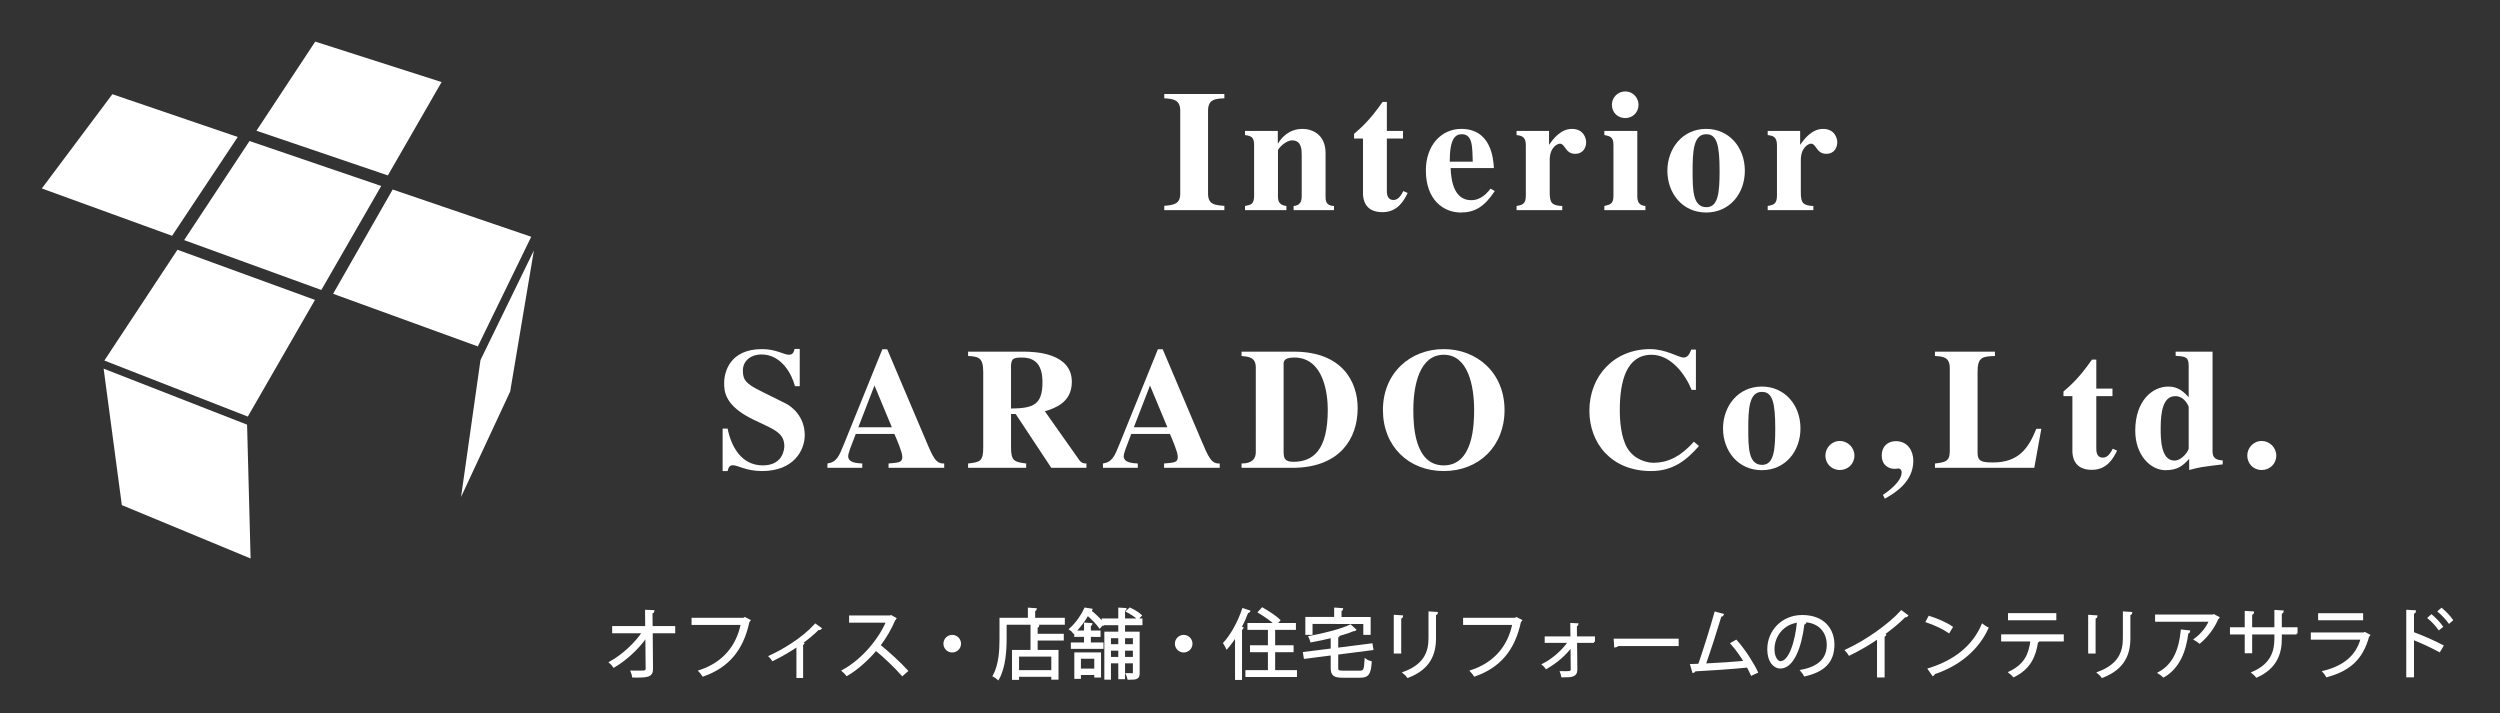 <?xml version="1.0" encoding="utf-8"?>
<!-- Generator: Adobe Illustrator 16.0.0, SVG Export Plug-In . SVG Version: 6.00 Build 0)  -->
<!DOCTYPE svg PUBLIC "-//W3C//DTD SVG 1.1//EN" "http://www.w3.org/Graphics/SVG/1.1/DTD/svg11.dtd">
<svg version="1.1" id="レイヤー_1" xmlns="http://www.w3.org/2000/svg" xmlns:xlink="http://www.w3.org/1999/xlink" x="0px"
	 y="0px" width="298.915px" height="85.25px" viewBox="0 0 298.915 85.25" enable-background="new 0 0 298.915 85.25"
	 xml:space="preserve">
<rect x="0" y="0" width="298.915" height="85.25" fill="#333333" stroke="none"/>
<g>
	<g>
		<g>
			<polygon fill="#FFFFFF" points="63.836,29.938 57.451,43.046 55.126,59.419 61,46.81 			"/>
			<polygon fill="#FFFFFF" points="29.543,50.776 12.391,44.079 14.567,60.394 29.963,66.776 			"/>
			<polygon fill="#FFFFFF" points="46.375,20.974 30.663,15.632 30.663,15.632 37.692,4.976 37.692,4.976 52.799,9.813 
				52.799,9.813 			"/>
			<polygon fill="#FFFFFF" points="20.574,28.194 5,22.534 5,22.534 13.436,11.265 13.436,11.265 28.426,16.378 28.426,16.378 			
				"/>
			<polygon fill="#FFFFFF" points="38.422,34.671 22.017,28.708 22.017,28.708 29.833,16.862 29.833,16.862 45.581,22.237 
				45.581,22.237 			"/>
			<polygon fill="#FFFFFF" points="57.131,41.419 39.827,35.128 39.827,35.128 46.95,22.659 46.95,22.659 63.516,28.31 
				63.516,28.31 			"/>
			<polygon fill="#FFFFFF" points="29.629,49.808 12.477,43.11 12.477,43.11 21.217,29.862 21.217,29.862 37.66,35.86 37.66,35.86 
							"/>
		</g>
	</g>
	<g>
		<path fill="#FFFFFF" d="M146.392,25.124h-7.186v-0.512c1.107-0.105,1.91-0.186,1.91-1.459V13.21c0-1.354-0.968-1.395-1.91-1.455
			v-0.516h7.186v0.516c-0.963,0.041-1.951,0.061-1.951,1.455v9.943c0,1.313,0.822,1.373,1.951,1.459V25.124z"/>
		<path fill="#FFFFFF" d="M159.5,25.124h-4.83v-0.492c0.678-0.061,0.969-0.41,0.969-1.174v-4.969c0-0.576-0.021-1.705-1.133-1.705
			c-0.818,0-1.705,1.01-1.705,1.193v5.48c0,0.477,0.064,1.068,1.008,1.174v0.492h-4.949v-0.492c0.736-0.145,1.088-0.225,1.088-1.234
			v-6.035c0-0.924-0.266-1.09-1.088-1.215v-0.49h3.921v1.479h0.045c0.286-0.496,1.169-1.725,2.913-1.725
			c1.129,0,2.753,0.637,2.753,2.893v5.154c0,0.498,0,1.135,1.009,1.174V25.124z"/>
		<path fill="#FFFFFF" d="M167.751,16.56h-1.93v6.182c0,0.332-0.02,1.17,0.803,1.17c0.596,0,0.941-0.639,1.168-1.068l0.516,0.23
			c-0.431,0.883-1.173,2.295-3.018,2.295c-2.222,0-2.303-1.725-2.322-2.154V16.56H161.9v-0.551c1.088-0.93,2.012-1.832,3.41-3.822
			h0.512v3.471h1.93V16.56z"/>
		<path fill="#FFFFFF" d="M173.337,19.333c0-2.834,0.702-3.285,1.46-3.285c0.722,0,0.987,0.512,1.107,0.963
			c0.166,0.617,0.166,1.686,0.187,2.322H173.337z M178.227,22.556c-0.392,0.473-1.108,1.379-2.322,1.379
			c-1.95,0-2.401-2.096-2.461-3.84h5.174c-0.06-1.113-0.325-4.684-3.9-4.684c-2.362,0-4.233,1.93-4.233,4.969
			c0,3.51,2.098,5.029,4.174,5.029c1.639,0,2.813-0.656,4.064-2.566L178.227,22.556z"/>
		<path fill="#FFFFFF" d="M186.792,25.124h-5.461v-0.492c0.656-0.125,1.106-0.205,1.106-1.234v-6.035
			c0-1.029-0.491-1.129-1.106-1.215v-0.49h3.881v1.619h0.039c0.432-0.637,1.354-1.865,2.693-1.865c1.395,0,1.705,1.107,1.705,1.6
			c0,0.537-0.292,1.379-1.319,1.379c-1.188,0-1.169-1.213-1.825-1.213c-0.311,0-1.213,0.451-1.213,1.951v3.879
			c0,1.254,0.245,1.564,1.5,1.625V25.124z"/>
		<path fill="#FFFFFF" d="M192.728,12.532c0,0.883,0.657,1.586,1.6,1.586c0.882,0,1.584-0.678,1.584-1.586
			c0-0.881-0.702-1.6-1.584-1.6C193.406,10.933,192.728,11.671,192.728,12.532z M196.735,24.632
			c-0.803-0.084-0.969-0.535-0.969-1.174v-7.801h-3.94v0.49c0.777,0.146,1.088,0.291,1.088,1.215v6.035
			c0,0.988-0.352,1.049-1.088,1.234v0.492h4.909V24.632z"/>
		<path fill="#FFFFFF" d="M202.379,20.421c0-2.342,0.101-4.373,1.625-4.373c1.249,0,1.6,1.209,1.6,4.373
			c0,2.607-0.164,4.352-1.579,4.352C202.379,24.772,202.379,22.642,202.379,20.421z M199.362,20.421
			c0,2.672,1.785,4.988,4.643,4.988c2.793,0,4.619-2.256,4.619-4.988c0-2.854-1.931-5.01-4.619-5.01
			C201.147,15.411,199.362,17.772,199.362,20.421z"/>
		<path fill="#FFFFFF" d="M216.816,25.124h-5.461v-0.492c0.658-0.125,1.109-0.205,1.109-1.234v-6.035
			c0-1.029-0.49-1.129-1.109-1.215v-0.49h3.881v1.619h0.039c0.432-0.637,1.361-1.865,2.693-1.865c1.395,0,1.707,1.107,1.707,1.6
			c0,0.535-0.291,1.379-1.314,1.379c-1.193,0-1.174-1.213-1.83-1.213c-0.307,0-1.215,0.451-1.215,1.951v3.879
			c0,1.254,0.252,1.564,1.5,1.625V25.124z"/>
		<path fill="#FFFFFF" d="M95.051,46.179c-0.371-1.439-1.605-3.801-4.026-3.801c-1.068,0-2.202,0.615-2.202,1.949
			c0,1.109,0.392,1.561,2.117,2.422l3.018,1.5c0.702,0.352,2.262,1.539,2.262,3.781c0,1.805-1.313,4.291-5.094,4.291
			c-1.951,0-2.873-0.695-3.511-0.695c-0.431,0-0.536,0.365-0.616,0.695h-0.598v-5.074h0.598c0.41,2.076,1.6,4.398,4.211,4.398
			c2.463,0,2.568-2.035,2.568-2.303c0-1.373-0.969-1.869-2.302-2.506l-1.38-0.658c-3.51-1.684-3.51-3.449-3.51-4.391
			c0-1.254,0.638-4.047,4.539-4.047c1.645,0,2.607,0.676,3.203,0.676c0.472,0,0.577-0.305,0.678-0.697h0.616v4.459H95.051z"/>
		<path fill="#FFFFFF" d="M102.627,51.083l1.931-4.99l2.075,4.99H102.627z M112.897,55.419c-0.988,0.041-1.314-0.656-2.236-2.857
			l-4.584-10.801H105.5l-4.559,11.252c-0.616,1.545-0.902,2.242-2.01,2.406v0.512h4.166v-0.512
			c-0.696-0.039-1.684-0.105-1.684-0.883c0-0.33,0.33-1.172,0.907-2.652h4.618c0.285,0.658,0.947,2.176,0.947,2.732
			c0,0.678-0.371,0.697-1.645,0.803v0.512h6.654V55.419z"/>
		<path fill="#FFFFFF" d="M120.884,43.61c0.104-0.637,0.146-0.861,1.274-0.861c1.645,0,2.486,0.881,2.486,2.953
			c0,2.672-1.068,3.123-3.761,3.143V43.61z M129.9,55.419c-0.246,0-0.552-0.02-0.843-0.391l-4.127-5.852
			c1.108-0.352,3.225-0.988,3.225-3.516c0-3.449-4.352-3.615-5.791-3.615h-6.614v0.518c1.173,0.08,1.811,0.121,1.811,1.885v9.082
			c0,1.664-0.411,1.725-1.811,1.889v0.512h6.944v-0.512c-1.358-0.186-1.81-0.246-1.81-1.889v-4.027h0.557l4.252,6.428h4.207V55.419z
			"/>
		<path fill="#FFFFFF" d="M135.571,51.083l1.931-4.99l2.076,4.99H135.571z M145.839,55.419c-0.987,0.041-1.313-0.656-2.24-2.857
			l-4.578-10.801h-0.577l-4.558,11.252c-0.617,1.545-0.902,2.242-2.011,2.406v0.512h4.167v-0.512
			c-0.697-0.039-1.686-0.105-1.686-0.883c0-0.33,0.332-1.172,0.903-2.652h4.622c0.287,0.658,0.943,2.176,0.943,2.732
			c0,0.678-0.366,0.697-1.64,0.803v0.512h6.653V55.419z"/>
		<path fill="#FFFFFF" d="M153.476,43.712c-0.02-0.451-0.039-0.963,1.273-0.963c3.536,0,4.008,4.373,4.008,6.242
			c0,4.908-1.806,6.223-4.107,6.223c-0.988,0-1.174-0.371-1.174-1.193V43.712z M148.447,55.931h6.488
			c5.176-0.166,7.396-3.369,7.396-7.145c0-3.164-1.87-6.74-7.621-6.74h-6.264v0.518c0.803,0.08,1.705,0.121,1.705,1.373V54.06
			c0,0.764-0.41,1.359-1.705,1.359V55.931z"/>
		<path fill="#FFFFFF" d="M172.621,42.417c2.873,0,3.635,3.615,3.635,6.615c0,1.783-0.125,6.613-3.635,6.613
			c-3.515,0-3.635-4.83-3.635-6.613C168.986,46.032,169.743,42.417,172.621,42.417z M172.621,41.741c-3.966,0-7.27,2.813-7.27,7.291
			c0,4.311,3.059,7.289,7.27,7.289c4.213,0,7.271-2.979,7.271-7.289C179.891,44.554,176.583,41.741,172.621,41.741z"/>
		<path fill="#FFFFFF" d="M203.143,53.323c-1.499,1.705-3.104,2.998-5.732,2.998c-4.788,0-7.375-3.369-7.375-7.209
			c0-4.168,2.958-7.371,7.271-7.371c1.851,0,3.43,1.008,3.966,1.008c0.553,0,0.737-0.432,0.943-0.949h0.557v4.811h-0.518
			c-0.717-1.791-2.44-4.193-4.783-4.193c-2.997,0-3.8,3.145-3.8,6.615c0,1.232,0.125,3.203,0.883,4.518
			c0.862,1.479,2.487,1.783,3.124,1.783c1.598,0,3.143-0.615,4.848-2.521L203.143,53.323z"/>
		<path fill="#FFFFFF" d="M209.035,51.228c0-2.342,0.104-4.373,1.624-4.373c1.249,0,1.601,1.209,1.601,4.373
			c0,2.607-0.166,4.354-1.58,4.354C209.035,55.581,209.035,53.448,209.035,51.228z M206.015,51.228c0,2.672,1.786,4.99,4.644,4.99
			c2.794,0,4.616-2.258,4.616-4.99c0-2.854-1.928-5.01-4.616-5.01C207.801,46.218,206.015,48.581,206.015,51.228z"/>
		<path fill="#FFFFFF" d="M219.98,52.726c0.969,0,1.746,0.805,1.746,1.746c0,0.988-0.777,1.725-1.746,1.725
			c-0.982,0-1.725-0.756-1.725-1.725C218.255,53.55,218.998,52.726,219.98,52.726z"/>
		<path fill="#FFFFFF" d="M225.134,59.175c0.576-0.391,2.24-1.559,2.24-2.707c0-0.25-0.144-0.451-0.41-0.451
			c-0.105,0-0.206,0.039-0.452,0.039c-0.575,0-1.519-0.33-1.519-1.623c0-1.068,0.737-1.686,1.685-1.686
			c1.499,0,2.091,1.273,2.091,2.342c0,2.588-2.32,3.926-3.409,4.537L225.134,59.175z"/>
		<path fill="#FFFFFF" d="M243.232,55.931h-11.875v-0.512c1.153-0.145,1.771-0.205,1.771-1.459v-9.943
			c0-1.354-0.843-1.393-1.771-1.453v-0.518h7.17v0.518c-1.439,0.061-2.076,0.08-2.076,1.885v9.697c0,0.982,0.452,1.148,1.83,1.148
			c3.1,0,4.253-1.705,5.195-4.025h0.597L243.232,55.931z"/>
		<path fill="#FFFFFF" d="M252.578,47.366h-1.932v6.184c0,0.33-0.025,1.168,0.797,1.168c0.599,0,0.949-0.637,1.176-1.068l0.511,0.23
			c-0.431,0.883-1.168,2.297-3.02,2.297c-2.217,0-2.303-1.725-2.321-2.156v-6.654h-1.068v-0.551c1.087-0.928,2.016-1.83,3.41-3.822
			h0.516v3.471h1.932V47.366z"/>
		<path fill="#FFFFFF" d="M261.692,53.63c0,0.225-0.756,1.439-1.705,1.439c-1.644,0-1.644-2.668-1.644-3.861
			c0-1.99,0.29-3.842,1.75-3.842c1.148,0,1.599,1.254,1.599,1.273V53.63z M265.758,55.048c-1.168-0.039-1.212-0.637-1.212-1.193
			V42.046h-4.413v0.498c1.127,0.08,1.559,0.1,1.559,1.188v3.76c-0.491-0.535-1.188-1.273-2.422-1.273
			c-1.931,0-3.966,1.705-3.966,5.275c0,2.998,1.892,4.725,3.596,4.725c1.539,0,2.116-0.572,2.854-1.355v1.334
			c1.273-0.346,1.459-0.365,4.005-0.676V55.048z"/>
		<path fill="#FFFFFF" d="M268.698,54.472c0,0.969,0.737,1.725,1.725,1.725c0.962,0,1.744-0.736,1.744-1.725
			c0-0.941-0.782-1.746-1.744-1.746C269.435,52.726,268.698,53.55,268.698,54.472z"/>
	</g>
</g>
<g>
	<path fill="#FFFFFF" stroke="#FFFFFF" stroke-width="0.25" stroke-miterlimit="10" d="M80.609,75.595h-2.691l0.036,4.375
		c0.018,0.909-0.595,0.937-2.251,0.918c-0.027-0.162-0.09-0.414-0.162-0.585c0.594,0.009,1.306,0.009,1.468-0.009
		c0.216-0.027,0.324-0.171,0.314-0.333l-0.036-3.89c-0.918,1.351-2.412,2.755-3.88,3.619c-0.107-0.162-0.279-0.351-0.441-0.486
		c1.468-0.81,3.017-2.224,3.935-3.609h-3.583v-0.612h3.952l-0.018-1.944l0.864,0.035c-0.01,0.1-0.1,0.153-0.226,0.172l0.019,1.737
		h2.7V75.595z"/>
	<path fill="#FFFFFF" stroke="#FFFFFF" stroke-width="0.25" stroke-miterlimit="10" d="M89.609,74.19
		c-0.027,0.045-0.063,0.081-0.117,0.099c-0.711,3.412-2.476,5.438-5.42,6.473c-0.099-0.152-0.297-0.396-0.414-0.521
		c2.791-0.91,4.502-2.917,5.042-5.646h-5.888v-0.603h6.121l0.126-0.081L89.609,74.19z"/>
	<path fill="#FFFFFF" stroke="#FFFFFF" stroke-width="0.25" stroke-miterlimit="10" d="M98.114,75.145
		c-0.036,0.045-0.09,0.063-0.153,0.063c-0.045,0-0.08-0.009-0.126-0.018c-0.576,0.576-1.313,1.188-1.98,1.665
		c0.117,0.045,0.171,0.063,0.198,0.081c-0.018,0.036-0.081,0.081-0.153,0.1v3.907H95.35v-3.755c-0.766,0.541-1.989,1.252-2.962,1.72
		c-0.072-0.107-0.216-0.324-0.324-0.423c1.549-0.711,3.871-2.07,5.429-3.781L98.114,75.145z"/>
	<path fill="#FFFFFF" stroke="#FFFFFF" stroke-width="0.25" stroke-miterlimit="10" d="M107.059,73.965
		c-0.018,0.045-0.063,0.081-0.116,0.099c-0.486,1.144-1.063,2.134-1.801,3.098c0.981,0.783,2.458,2.124,3.295,3.052l-0.549,0.477
		c-0.793-0.918-2.242-2.286-3.16-3.024c-0.792,0.963-2.161,2.277-3.466,3.024c-0.1-0.135-0.315-0.359-0.469-0.485
		c2.494-1.369,4.466-3.926,5.275-5.879h-4.42v-0.612h4.771l0.117-0.045L107.059,73.965z"/>
	<path fill="#FFFFFF" stroke="#FFFFFF" stroke-width="0.25" stroke-miterlimit="10" d="M114.782,76.963
		c0,0.513-0.414,0.927-0.928,0.927c-0.513,0-0.927-0.414-0.927-0.927c0-0.514,0.414-0.928,0.927-0.928
		C114.385,76.035,114.782,76.468,114.782,76.963z"/>
	<path fill="#FFFFFF" stroke="#FFFFFF" stroke-width="0.25" stroke-miterlimit="10" d="M123.646,73.992h3.547v0.576h-6.959v1.8
		c0,1.387-0.117,3.412-0.891,4.79c-0.108-0.108-0.379-0.279-0.522-0.352c0.738-1.305,0.811-3.133,0.811-4.438v-2.376h3.394v-1.207
		l0.802,0.055c-0.01,0.063-0.055,0.107-0.181,0.126V73.992z M124.124,74.829c-0.009,0.063-0.055,0.108-0.181,0.126v0.954h3.124v0.55
		h-3.124v1.377h2.494v3.304h-0.612v-0.342h-4.105v0.369h-0.594v-3.331h2.215v-3.061L124.124,74.829z M125.825,80.249v-1.864h-4.105
		v1.864H125.825z"/>
	<path fill="#FFFFFF" stroke="#FFFFFF" stroke-width="0.25" stroke-miterlimit="10" d="M136.472,74.631h-2.08v1.018h1.747v4.853
		c0,0.612-0.288,0.648-1.216,0.648c-0.027-0.145-0.108-0.388-0.18-0.54c0.333,0.009,0.621,0.009,0.711,0.009
		s0.126-0.027,0.126-0.126v-1.306h-1.188v1.899h-0.558v-1.899h-1.126v1.953h-0.54v-5.491h1.666v-1.018h-1.981v-0.054l-0.359,0.414
		c-0.298-0.423-0.892-1.035-1.45-1.513c-0.387,0.676-0.936,1.477-1.656,2.143c-0.09-0.135-0.279-0.324-0.414-0.405
		c0.828-0.737,1.44-1.701,1.782-2.439l0.738,0.117c-0.018,0.063-0.071,0.108-0.18,0.117c0.567,0.45,1.216,1.063,1.539,1.503v-0.44
		h1.981v-1.297l0.729,0.045c-0.009,0.063-0.054,0.108-0.171,0.126v1.126h2.08V74.631z M130.305,76.026v0.918h1.513v0.514h-3.655
		v-0.514h1.575v-0.918h-1.17v-0.513h1.17v-0.945l0.747,0.054c-0.009,0.054-0.063,0.099-0.18,0.117v0.774h1.161v0.513H130.305z
		 M128.577,81.041v-2.908h2.943v2.755h-0.558v-0.306h-1.846v0.459H128.577z M130.962,78.638h-1.846v1.431h1.846V78.638z
		 M133.834,76.18h-1.126v0.973h1.126V76.18z M132.708,78.673h1.126v-0.999h-1.126V78.673z M135.581,76.18h-1.188v0.973h1.188V76.18z
		 M134.392,78.673h1.188v-0.999h-1.188V78.673z M135.103,72.776c0.46,0.207,1.009,0.55,1.288,0.811l-0.343,0.351
		c-0.278-0.27-0.828-0.621-1.278-0.854L135.103,72.776z"/>
	<path fill="#FFFFFF" stroke="#FFFFFF" stroke-width="0.25" stroke-miterlimit="10" d="M142.457,76.963
		c0,0.513-0.414,0.927-0.928,0.927c-0.513,0-0.927-0.414-0.927-0.927c0-0.514,0.414-0.928,0.927-0.928
		C142.06,76.035,142.457,76.468,142.457,76.963z"/>
	<path fill="#FFFFFF" stroke="#FFFFFF" stroke-width="0.25" stroke-miterlimit="10" d="M147.792,75.964
		c-0.342,0.566-0.72,1.071-1.098,1.503c-0.063-0.144-0.217-0.423-0.315-0.567c0.864-0.936,1.729-2.493,2.251-4.051l0.72,0.243
		c-0.036,0.063-0.099,0.09-0.207,0.081c-0.233,0.63-0.513,1.26-0.828,1.863l0.243,0.063c-0.018,0.054-0.063,0.099-0.18,0.107v5.969
		h-0.586V75.964z M152.338,80.249h2.61v0.576h-5.914v-0.576h2.691v-2.395h-2.143v-0.576h2.143v-2.089h-2.449v-0.576h3.224
		c-0.423-0.414-1.287-1.026-1.963-1.423l0.396-0.432c0.693,0.396,1.584,0.981,2.017,1.396l-0.396,0.459h2.269v0.576h-2.484v2.089
		h2.205v0.576h-2.205V80.249z"/>
	<path fill="#FFFFFF" stroke="#FFFFFF" stroke-width="0.25" stroke-miterlimit="10" d="M159.88,79.853
		c0,0.378,0.108,0.459,0.693,0.459h2.034c0.522,0,0.612-0.233,0.676-1.413c0.152,0.117,0.414,0.225,0.603,0.271
		c-0.099,1.359-0.306,1.737-1.26,1.737h-2.08c-1.018,0-1.314-0.217-1.314-1.054v-1.62l-3.223,0.414l-0.09-0.576l3.313-0.414v-1.504
		c-0.801,0.198-1.647,0.378-2.448,0.522c-0.036-0.145-0.126-0.369-0.198-0.514c1.773-0.333,3.781-0.837,4.879-1.368l0.559,0.514
		c-0.027,0.026-0.063,0.036-0.108,0.036c-0.026,0-0.054,0-0.081-0.01c-0.53,0.226-1.215,0.45-1.971,0.657L160.06,76
		c-0.009,0.063-0.054,0.107-0.18,0.126v1.449l4.114-0.522l0.09,0.559l-4.204,0.54V79.853z M156.81,74.479v1.305h-0.611v-1.891h3.447
		v-1.116l0.811,0.055c-0.009,0.063-0.054,0.107-0.18,0.126v0.936h3.483v1.891h-0.63v-1.305H156.81z"/>
	<path fill="#FFFFFF" stroke="#FFFFFF" stroke-width="0.25" stroke-miterlimit="10" d="M166.773,78.017v-4.376l0.855,0.055
		c-0.009,0.08-0.072,0.144-0.216,0.161v4.16H166.773z M171.788,73.29c-0.009,0.09-0.072,0.135-0.216,0.152v2.863
		c0,1.891-0.648,3.619-3.232,4.618c-0.09-0.135-0.314-0.369-0.468-0.486c2.494-0.927,3.052-2.467,3.052-4.132v-3.07L171.788,73.29z"
		/>
	<path fill="#FFFFFF" stroke="#FFFFFF" stroke-width="0.25" stroke-miterlimit="10" d="M181.859,74.19
		c-0.027,0.045-0.063,0.081-0.117,0.099c-0.711,3.412-2.476,5.438-5.42,6.473c-0.099-0.152-0.297-0.396-0.414-0.521
		c2.791-0.91,4.502-2.917,5.042-5.646h-5.888v-0.603h6.121l0.126-0.081L181.859,74.19z"/>
	<path fill="#FFFFFF" stroke="#FFFFFF" stroke-width="0.25" stroke-miterlimit="10" d="M190.58,76.737h-2.143l0.036,3.341
		c0,0.783-0.666,0.801-1.684,0.783c-0.018-0.126-0.063-0.333-0.126-0.486c0.459,0.009,0.855,0,0.99-0.019
		c0.172-0.018,0.271-0.144,0.279-0.288l-0.027-2.862c-0.702,1.026-1.899,2.025-3.024,2.655c-0.09-0.135-0.234-0.306-0.36-0.404
		c1.152-0.586,2.395-1.666,3.088-2.72h-2.791v-0.521h3.079l-0.018-1.603l0.72,0.036c-0.009,0.071-0.081,0.126-0.18,0.135
		l0.009,1.432h2.151V76.737z"/>
	<path fill="#FFFFFF" stroke="#FFFFFF" stroke-width="0.25" stroke-miterlimit="10" d="M193.071,76.485h7.517v0.64h-7.175
		c-0.054,0.09-0.171,0.153-0.288,0.171L193.071,76.485z"/>
	<path fill="#FFFFFF" stroke="#FFFFFF" stroke-width="0.25" stroke-miterlimit="10" d="M209.435,80.645
		c-0.135-0.306-0.297-0.63-0.477-0.954c-1.873,0.198-4.952,0.388-6.329,0.459c-0.027,0.091-0.09,0.162-0.171,0.181l-0.243-0.811
		c0.27-0.009,0.594-0.018,0.945-0.036c0.594-1.729,1.449-4.42,1.944-6.221l0.873,0.234c-0.036,0.081-0.126,0.126-0.261,0.126
		c-0.495,1.656-1.27,4.069-1.891,5.834c1.494-0.063,3.628-0.217,4.816-0.324c-0.468-0.774-1.063-1.594-1.603-2.197l0.54-0.306
		c0.945,1.035,2.025,2.746,2.485,3.727L209.435,80.645z"/>
	<path fill="#FFFFFF" stroke="#FFFFFF" stroke-width="0.25" stroke-miterlimit="10" d="M215.851,74.424
		c-0.036,0.081-0.108,0.145-0.225,0.145c-0.324,2.8-1.261,5.239-2.755,5.239c-0.757,0-1.44-0.756-1.44-2.179
		c0-2.16,1.684-3.97,4.051-3.97c2.602,0,3.728,1.647,3.728,3.402c0,2.143-1.243,3.179-3.421,3.683
		c-0.081-0.145-0.234-0.388-0.379-0.55c2.071-0.396,3.133-1.404,3.133-3.105c0-1.485-0.954-2.836-3.061-2.836
		c-0.09,0-0.189,0.009-0.27,0.019L215.851,74.424z M214.987,74.307c-1.818,0.226-2.943,1.729-2.943,3.305
		c0,0.963,0.414,1.566,0.846,1.566C213.979,79.178,214.762,76.773,214.987,74.307z"/>
	<path fill="#FFFFFF" stroke="#FFFFFF" stroke-width="0.25" stroke-miterlimit="10" d="M228.02,73.614
		c-0.036,0.045-0.091,0.071-0.172,0.071c-0.026,0-0.054,0-0.09-0.009c-0.693,0.702-1.692,1.521-2.565,2.151
		c0.072,0.027,0.18,0.081,0.216,0.1c-0.018,0.054-0.099,0.107-0.198,0.117v4.834h-0.657v-4.627c-0.954,0.675-2.196,1.404-3.43,2.007
		c-0.09-0.144-0.252-0.369-0.378-0.495c2.458-1.134,5.149-3.061,6.599-4.654L228.02,73.614z"/>
	<path fill="#FFFFFF" stroke="#FFFFFF" stroke-width="0.25" stroke-miterlimit="10" d="M230.673,73.767
		c0.937,0.297,2.017,0.766,2.683,1.225l-0.342,0.567c-0.648-0.459-1.711-0.937-2.629-1.252L230.673,73.767z M230.637,80.006
		c3.196-0.99,5.32-2.782,6.401-5.275c0.188,0.152,0.396,0.27,0.585,0.369c-1.126,2.467-3.322,4.384-6.374,5.401
		c-0.009,0.081-0.063,0.171-0.126,0.207L230.637,80.006z"/>
	<path fill="#FFFFFF" stroke="#FFFFFF" stroke-width="0.25" stroke-miterlimit="10" d="M246.632,76.576h-3.043l0.152,0.045
		c-0.018,0.054-0.081,0.099-0.18,0.107c-0.243,1.675-0.855,3.169-2.782,4.114c-0.107-0.117-0.333-0.333-0.485-0.45
		c1.872-0.9,2.395-2.16,2.602-3.816h-3.502v-0.604h7.238V76.576z M245.741,74.037h-5.527v-0.604h5.527V74.037z"/>
	<path fill="#FFFFFF" stroke="#FFFFFF" stroke-width="0.25" stroke-miterlimit="10" d="M249.798,78.017v-4.376l0.855,0.055
		c-0.009,0.08-0.072,0.144-0.216,0.161v4.16H249.798z M254.813,73.29c-0.009,0.09-0.072,0.135-0.216,0.152v2.863
		c0,1.891-0.648,3.619-3.232,4.618c-0.09-0.135-0.314-0.369-0.468-0.486c2.494-0.927,3.052-2.467,3.052-4.132v-3.07L254.813,73.29z"
		/>
	<path fill="#FFFFFF" stroke="#FFFFFF" stroke-width="0.25" stroke-miterlimit="10" d="M265.253,73.856
		c-0.019,0.036-0.072,0.063-0.117,0.081c-0.486,1.152-1.261,2.152-2.134,2.881c-0.135-0.116-0.387-0.278-0.549-0.369
		c0.828-0.603,1.494-1.476,1.791-2.232h-6.445v-0.612h6.788l0.099-0.045L265.253,73.856z M261.742,75.495
		c-0.009,0.072-0.09,0.136-0.207,0.153c-0.261,2.125-0.99,4.15-2.845,5.222c-0.126-0.108-0.36-0.315-0.531-0.414
		c1.837-1.009,2.494-2.89,2.71-5.06L261.742,75.495z"/>
	<path fill="#FFFFFF" stroke="#FFFFFF" stroke-width="0.25" stroke-miterlimit="10" d="M274.585,75.738h-1.881v0.621
		c0,1.72-0.531,3.466-2.881,4.528c-0.117-0.144-0.307-0.324-0.469-0.45c2.287-0.99,2.71-2.593,2.71-4.069v-0.63h-2.908v2.242h-0.639
		v-2.242h-1.765v-0.612h1.765v-1.953l0.864,0.054c-0.009,0.09-0.09,0.171-0.226,0.189v1.71h2.908v-2.07l0.864,0.054
		c-0.009,0.081-0.081,0.153-0.225,0.171v1.846h1.881V75.738z"/>
	<path fill="#FFFFFF" stroke="#FFFFFF" stroke-width="0.25" stroke-miterlimit="10" d="M283.271,75.964
		c-0.018,0.036-0.063,0.071-0.117,0.09c-0.738,2.719-2.241,4.042-4.934,4.789c-0.08-0.162-0.252-0.387-0.378-0.521
		c2.449-0.612,3.971-1.873,4.538-3.962h-5.96v-0.612h6.229l0.09-0.054L283.271,75.964z M282.425,74.037h-5.132v-0.595h5.132V74.037z
		"/>
	<path fill="#FFFFFF" stroke="#FFFFFF" stroke-width="0.25" stroke-miterlimit="10" d="M291.667,77.836
		c-0.918-0.495-2.179-1.08-3.16-1.468v4.493h-0.675v-7.823l0.909,0.054c-0.009,0.099-0.081,0.162-0.234,0.188v2.647l0.136-0.198
		c1.053,0.387,2.448,1.008,3.385,1.503L291.667,77.836z M290.722,73.596c0.414,0.342,0.954,0.909,1.242,1.323l-0.342,0.279
		c-0.271-0.387-0.819-0.99-1.225-1.314L290.722,73.596z M291.928,72.821c0.424,0.352,0.964,0.919,1.233,1.314l-0.324,0.279
		c-0.278-0.387-0.828-0.981-1.232-1.314L291.928,72.821z"/>
</g>
</svg>

